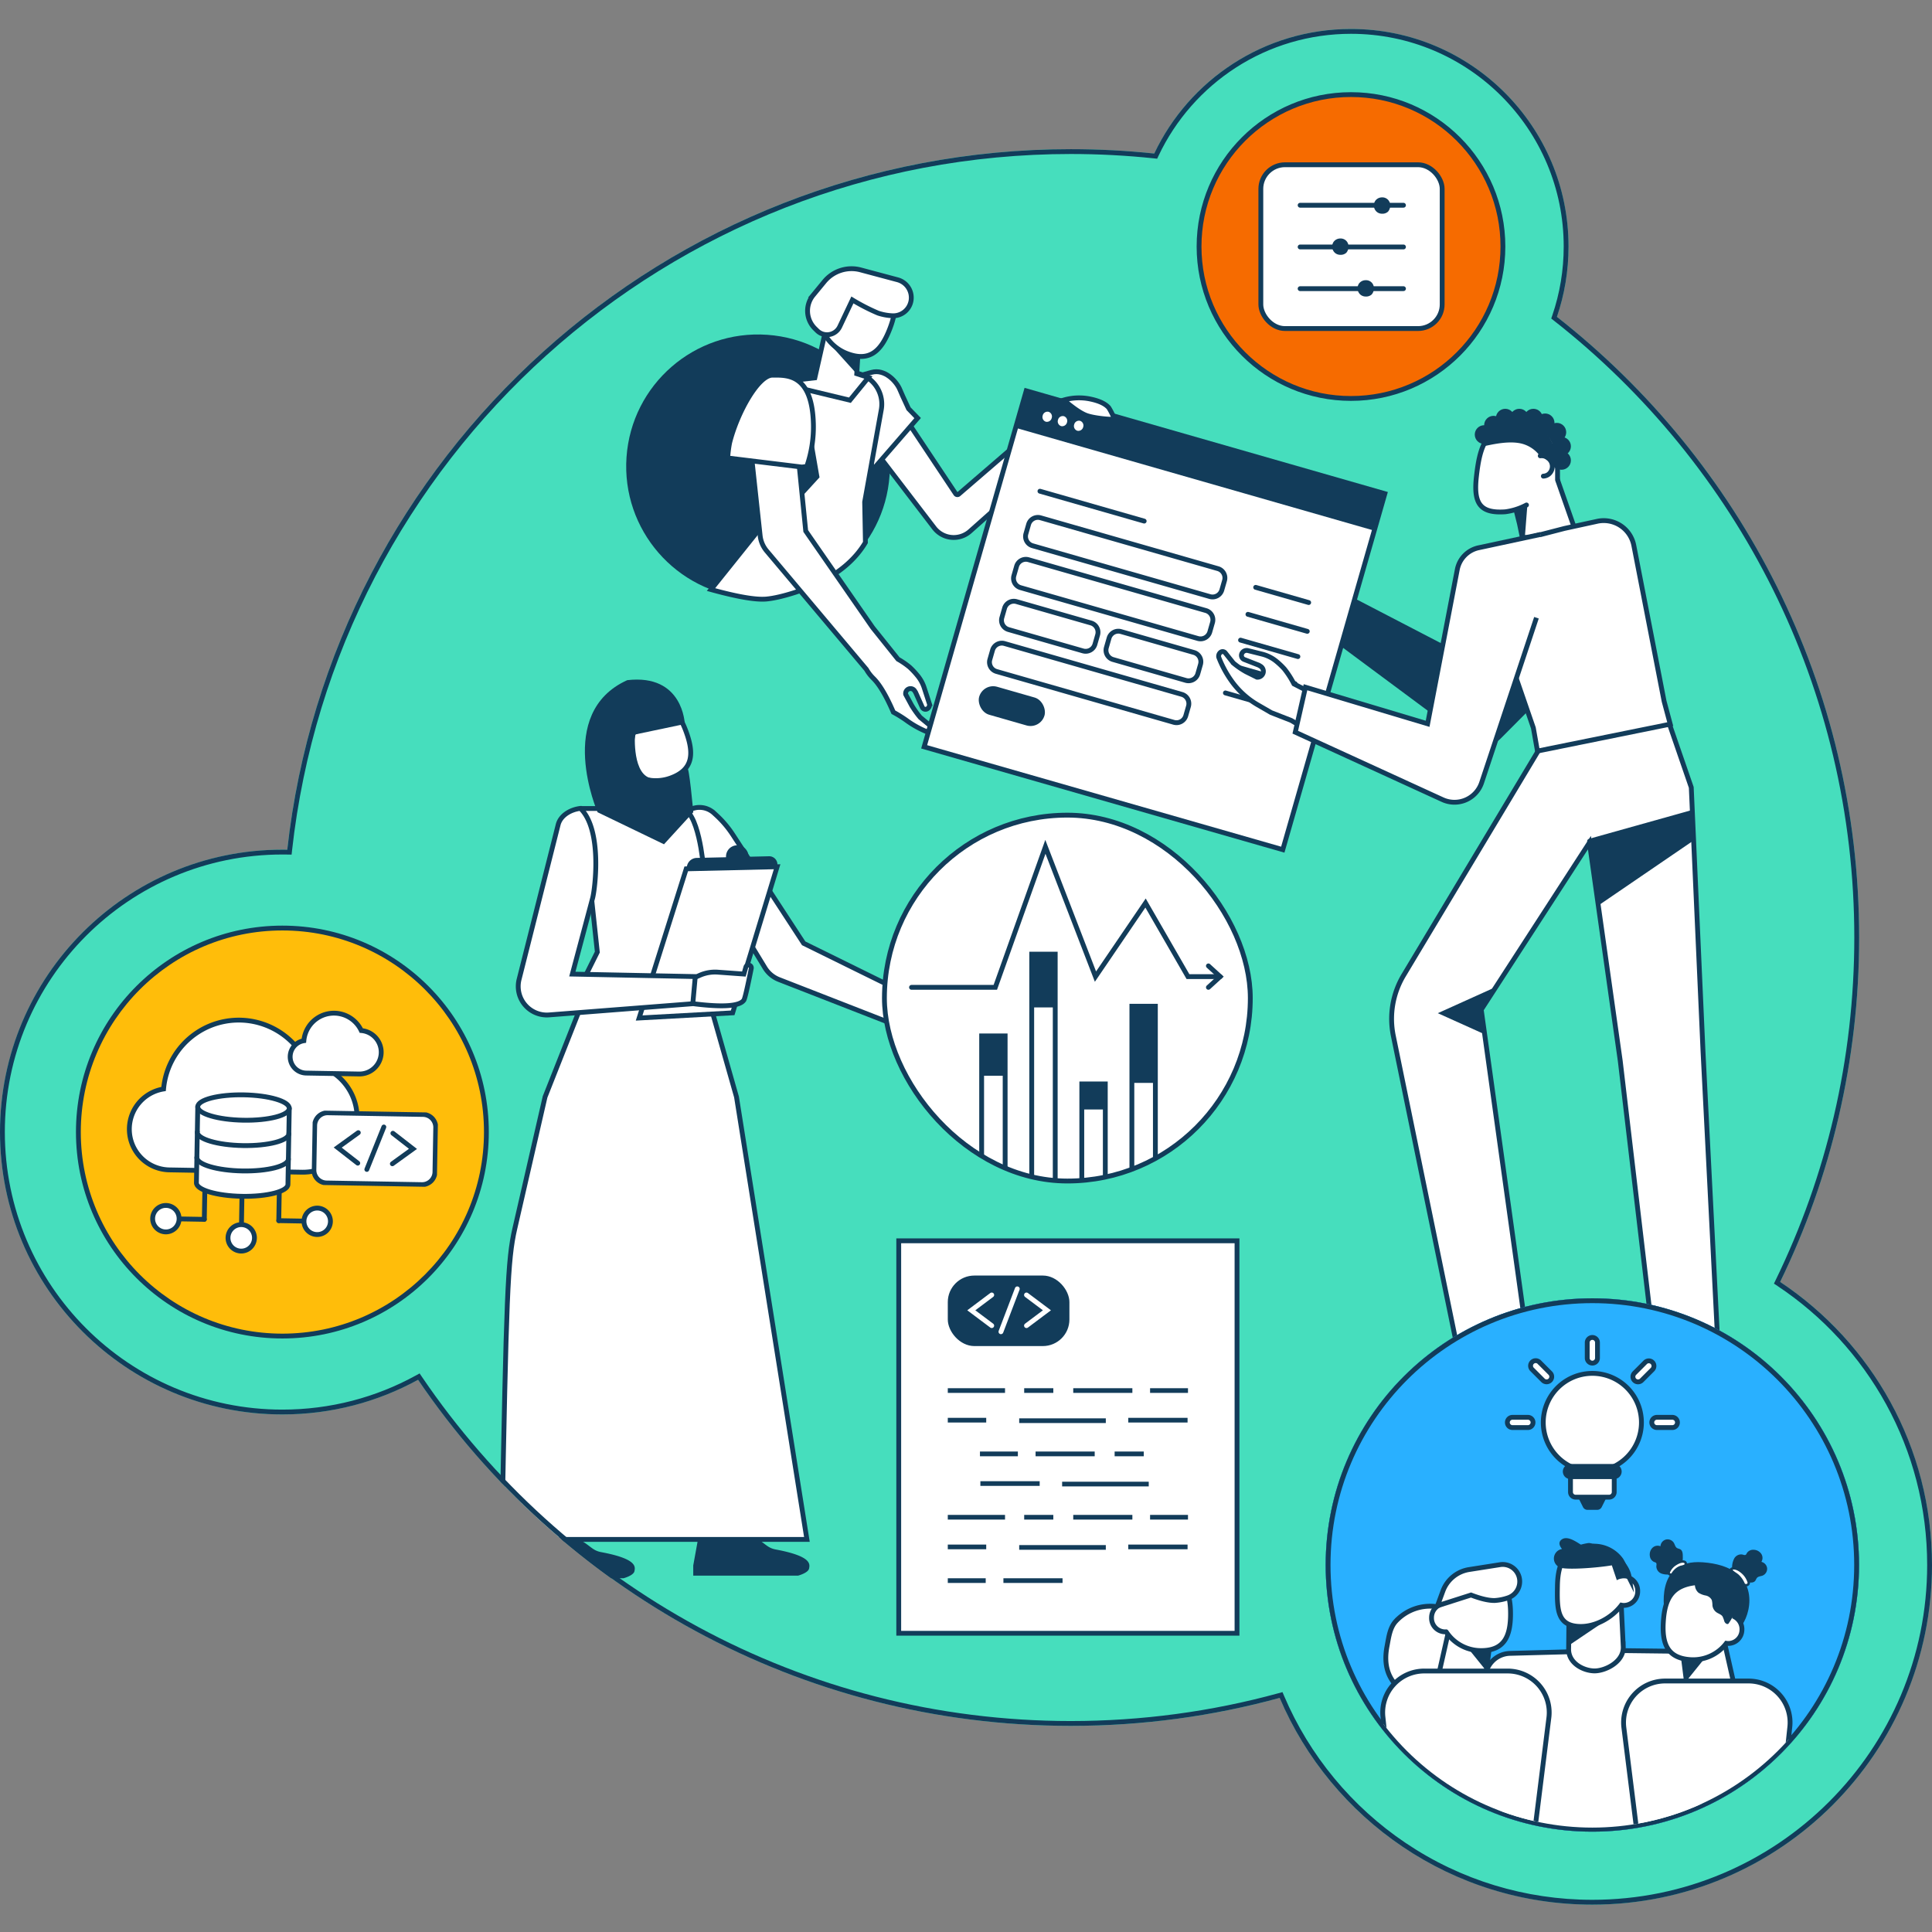 <svg xmlns="http://www.w3.org/2000/svg" xmlns:xlink="http://www.w3.org/1999/xlink" width="800" height="800" viewBox="0 0 800 800"><rect x="0" y="0" width="800" height="800" fill="#808080" stroke="none"/><defs><clipPath id="a"><ellipse cx="326.196" cy="326.658" rx="326.196" ry="326.658" transform="translate(0 0)" fill="#29b0ff"/></clipPath><clipPath id="b"><rect width="151.503" height="151.503" rx="75.751" fill="rgba(0,0,0,0)" stroke="#123c5a" stroke-linecap="round" stroke-width="2"/></clipPath><clipPath id="c"><rect width="51.861" height="30.8" fill="#fff" stroke="#123c5a" stroke-width="1"/></clipPath><clipPath id="d"><path d="M44.267,153.009A108.742,108.742,0,1,0,153.009,44.266,108.741,108.741,0,0,0,44.267,153.009" transform="translate(-44.267 -44.266)" fill="none"/></clipPath><clipPath id="e"><rect width="48.906" height="38.044" fill="none"/></clipPath><clipPath id="g"><rect width="800" height="800"/></clipPath></defs><g id="f" clip-path="url(#g)"><g transform="translate(-37.984 -38)"><g transform="translate(37.984 50)"><g transform="translate(518.719 495.388)"><circle cx="140.64" cy="140.64" r="140.64" transform="translate(0 0)" fill="#46debd"/></g><path d="M326.438,0C506.725,0,652.876,146.151,652.876,326.438S506.725,652.876,326.438,652.876,0,506.725,0,326.438,146.151,0,326.438,0Z" transform="translate(116.953 49.768)" fill="#46debd"/><g transform="translate(0 339.828)"><path d="M116.931,0A116.931,116.931,0,1,1,0,116.931,116.931,116.931,0,0,1,116.931,0Z" transform="translate(0 0)" fill="#46debd"/><g transform="translate(31.455 31.455)" fill="#ffbd0a"><path d="M 85.476 169.953 C 79.744 169.953 74.016 169.375 68.45 168.236 C 63.027 167.127 57.692 165.471 52.595 163.314 C 47.589 161.197 42.762 158.577 38.246 155.526 C 33.772 152.504 29.566 149.033 25.743 145.21 C 21.92 141.387 18.449 137.18 15.427 132.707 C 12.376 128.191 9.755 123.363 7.638 118.358 C 5.482 113.26 3.826 107.926 2.716 102.502 C 1.577 96.937 1 91.209 1 85.476 C 1 79.744 1.577 74.016 2.716 68.45 C 3.826 63.027 5.482 57.692 7.638 52.595 C 9.755 47.589 12.376 42.762 15.427 38.246 C 18.449 33.772 21.92 29.566 25.743 25.743 C 29.566 21.92 33.772 18.449 38.246 15.427 C 42.762 12.376 47.589 9.755 52.595 7.638 C 57.692 5.482 63.027 3.826 68.45 2.716 C 74.016 1.577 79.744 1 85.476 1 C 91.209 1 96.937 1.577 102.502 2.716 C 107.926 3.826 113.26 5.482 118.358 7.638 C 123.363 9.755 128.191 12.376 132.707 15.427 C 137.18 18.449 141.387 21.92 145.21 25.743 C 149.033 29.566 152.504 33.772 155.526 38.246 C 158.577 42.762 161.197 47.589 163.314 52.595 C 165.471 57.692 167.127 63.027 168.236 68.45 C 169.375 74.016 169.953 79.744 169.953 85.476 C 169.953 91.209 169.375 96.937 168.236 102.502 C 167.127 107.926 165.471 113.26 163.314 118.358 C 161.197 123.363 158.577 128.191 155.526 132.707 C 152.504 137.18 149.033 141.387 145.21 145.21 C 141.387 149.033 137.18 152.504 132.707 155.526 C 128.191 158.577 123.363 161.197 118.358 163.314 C 113.26 165.471 107.926 167.127 102.502 168.236 C 96.937 169.375 91.209 169.953 85.476 169.953 Z" stroke="none"/><path d="M 85.476 2 C 79.811 2 74.15 2.571 68.651 3.696 C 63.292 4.793 58.021 6.429 52.984 8.559 C 48.038 10.651 43.268 13.24 38.805 16.255 C 34.385 19.242 30.228 22.672 26.45 26.45 C 22.672 30.228 19.242 34.385 16.255 38.805 C 13.24 43.268 10.651 48.038 8.559 52.984 C 6.429 58.021 4.793 63.292 3.696 68.651 C 2.571 74.15 2 79.811 2 85.476 C 2 91.141 2.571 96.802 3.696 102.302 C 4.793 107.661 6.429 112.932 8.559 117.968 C 10.651 122.914 13.24 127.685 16.255 132.147 C 19.242 136.568 22.672 140.725 26.45 144.503 C 30.228 148.281 34.385 151.711 38.805 154.697 C 43.268 157.712 48.038 160.301 52.984 162.393 C 58.021 164.524 63.292 166.16 68.651 167.257 C 74.15 168.382 79.811 168.953 85.476 168.953 C 91.141 168.953 96.802 168.382 102.302 167.257 C 107.661 166.16 112.932 164.524 117.968 162.393 C 122.914 160.301 127.685 157.712 132.147 154.697 C 136.568 151.711 140.725 148.281 144.503 144.503 C 148.281 140.725 151.711 136.568 154.697 132.147 C 157.712 127.685 160.301 122.914 162.393 117.968 C 164.524 112.932 166.16 107.661 167.257 102.302 C 168.382 96.802 168.953 91.141 168.953 85.476 C 168.953 79.811 168.382 74.15 167.257 68.651 C 166.16 63.292 164.524 58.021 162.393 52.984 C 160.301 48.038 157.712 43.268 154.697 38.805 C 151.711 34.385 148.281 30.228 144.503 26.45 C 140.725 22.672 136.568 19.242 132.147 16.255 C 127.685 13.24 122.914 10.651 117.968 8.559 C 112.932 6.429 107.661 4.793 102.302 3.696 C 96.802 2.571 91.141 2 85.476 2 M 85.476 0 C 132.684 0 170.953 38.269 170.953 85.476 C 170.953 132.684 132.684 170.953 85.476 170.953 C 38.269 170.953 0 132.684 0 85.476 C 0 38.269 38.269 0 85.476 0 Z" stroke="none" fill="#123c5a"/></g></g><g transform="translate(469.334)"><path d="M90.081,0A90.081,90.081,0,1,1,0,90.081,90.081,90.081,0,0,1,90.081,0Z" transform="translate(0 0)" fill="#46debd"/><g transform="translate(26.17 26.17)" fill="#f66b00"><path d="M 63.911 126.822 C 55.418 126.822 47.179 125.159 39.424 121.879 C 35.696 120.302 32.101 118.351 28.738 116.078 C 25.406 113.828 22.273 111.243 19.426 108.396 C 16.579 105.549 13.994 102.416 11.744 99.085 C 9.472 95.721 7.52 92.126 5.943 88.399 C 2.663 80.643 1 72.404 1 63.911 C 1 55.418 2.663 47.179 5.943 39.424 C 7.52 35.696 9.472 32.101 11.744 28.738 C 13.994 25.406 16.579 22.273 19.426 19.426 C 22.273 16.579 25.406 13.994 28.738 11.744 C 32.101 9.472 35.696 7.52 39.424 5.943 C 47.179 2.663 55.418 1 63.911 1 C 72.404 1 80.643 2.663 88.399 5.943 C 92.126 7.52 95.721 9.472 99.085 11.744 C 102.416 13.994 105.549 16.579 108.396 19.426 C 111.243 22.273 113.828 25.406 116.078 28.738 C 118.351 32.101 120.302 35.696 121.879 39.424 C 125.159 47.179 126.822 55.418 126.822 63.911 C 126.822 72.404 125.159 80.643 121.879 88.399 C 120.302 92.126 118.351 95.721 116.078 99.085 C 113.828 102.416 111.243 105.549 108.396 108.396 C 105.549 111.243 102.416 113.828 99.085 116.078 C 95.721 118.351 92.126 120.302 88.399 121.879 C 80.643 125.159 72.404 126.822 63.911 126.822 Z" stroke="none"/><path d="M 63.911 2 C 55.552 2 47.445 3.637 39.813 6.864 C 36.145 8.416 32.607 10.336 29.297 12.572 C 26.019 14.787 22.935 17.331 20.133 20.133 C 17.331 22.935 14.787 26.019 12.572 29.297 C 10.336 32.607 8.416 36.145 6.864 39.813 C 3.637 47.445 2 55.552 2 63.911 C 2 72.27 3.637 80.378 6.864 88.009 C 8.416 91.677 10.336 95.215 12.572 98.525 C 14.787 101.803 17.331 104.887 20.133 107.689 C 22.935 110.491 26.019 113.035 29.297 115.25 C 32.607 117.486 36.145 119.406 39.813 120.958 C 47.445 124.185 55.552 125.822 63.911 125.822 C 72.27 125.822 80.378 124.185 88.009 120.958 C 91.677 119.406 95.215 117.486 98.525 115.25 C 101.803 113.035 104.887 110.491 107.689 107.689 C 110.491 104.887 113.035 101.803 115.25 98.525 C 117.486 95.215 119.406 91.677 120.958 88.009 C 124.185 80.378 125.822 72.27 125.822 63.911 C 125.822 55.552 124.185 47.445 120.958 39.813 C 119.406 36.145 117.486 32.607 115.25 29.297 C 113.035 26.019 110.491 22.935 107.689 20.133 C 104.887 17.331 101.803 14.787 98.525 12.572 C 95.215 10.336 91.677 8.416 88.009 6.864 C 80.378 3.637 72.27 2 63.911 2 M 63.911 -7.62939453125e-06 C 99.208 -7.62939453125e-06 127.822 28.614 127.822 63.911 C 127.822 99.208 99.208 127.822 63.911 127.822 C 28.614 127.822 -7.62939453125e-06 99.208 -7.62939453125e-06 63.911 C -7.62939453125e-06 28.614 28.614 -7.62939453125e-06 63.911 -7.62939453125e-06 Z" stroke="none" fill="#123c5a"/></g><g transform="translate(52.75 56.218)"><rect width="75.09" height="67.831" rx="10" fill="#fff" stroke="#123c5a" stroke-linecap="round" stroke-width="2"/><path d="M65,67h42.8" transform="translate(-48.73 -50.23)" fill="#fff" stroke="#123c5a" stroke-linecap="round" stroke-width="2" fill-rule="evenodd"/><path d="M65,136h42.8" transform="translate(-48.73 -101.959)" fill="#fff" stroke="#123c5a" stroke-linecap="round" stroke-width="2" fill-rule="evenodd"/><path d="M65,205h42.8" transform="translate(-48.73 -153.688)" fill="#fff" stroke="#123c5a" stroke-linecap="round" stroke-width="2" fill-rule="evenodd"/><path d="M190.379,60.758a3.382,3.382,0,0,0,2.486-.859,3.742,3.742,0,0,0,.893-2.52A3.228,3.228,0,0,0,190.379,54a3.4,3.4,0,0,0-2.778,1.384,3.509,3.509,0,0,0,.5,4.515A3.321,3.321,0,0,0,190.379,60.758Z" transform="translate(-140.194 -40.484)" fill="#123c5a" fill-rule="evenodd"/><path d="M121.379,128.758a3.383,3.383,0,0,0,2.486-.859,3.742,3.742,0,0,0,.893-2.52A3.228,3.228,0,0,0,121.379,122a3.4,3.4,0,0,0-2.778,1.384,3.508,3.508,0,0,0,.5,4.515A3.321,3.321,0,0,0,121.379,128.758Z" transform="translate(-88.465 -91.463)" fill="#123c5a" fill-rule="evenodd"/><path d="M163.379,197.758a3.382,3.382,0,0,0,2.486-.859,3.742,3.742,0,0,0,.893-2.52A3.228,3.228,0,0,0,163.379,191a3.4,3.4,0,0,0-2.778,1.384,3.508,3.508,0,0,0,.5,4.515A3.321,3.321,0,0,0,163.379,197.758Z" transform="translate(-119.952 -143.193)" fill="#123c5a" fill-rule="evenodd"/></g></g><g transform="translate(117.393 49.707)" clip-path="url(#a)"><path d="M2.486,0,0,13.709v4.225H43.414S47.6,16.821,47.955,15s1.181-5.1-13.805-7.9c-3.173-.593-4.1-2.166-7.316-4.211A63.583,63.583,0,0,0,20.082,0s-1.82,2.39-7.98,2.886A12.8,12.8,0,0,1,2.486,0Z" transform="translate(169.666 572.799)" fill="#123c5a"/><path d="M2.486,0,0,13.709v4.225H43.414S47.6,16.821,47.955,15s1.181-5.1-13.805-7.9c-3.173-.593-4.1-2.166-7.316-4.211A63.583,63.583,0,0,0,20.082,0s-1.82,2.39-7.98,2.886A12.8,12.8,0,0,1,2.486,0Z" transform="translate(97.359 573.89)" fill="#123c5a"/><path d="M980.954,275.589l-43.21,50.36-64.788-33.634L868,310.935l59.912,44.477a10.157,10.157,0,0,0,13.255-.992l58.023-58.326Z" transform="translate(-437.199 -110.285)" fill="#123c5a" fill-rule="evenodd"/><g transform="translate(148.325 37.623) rotate(4)"><g transform="translate(0 35.581)"><circle cx="54.592" cy="54.592" r="54.592" fill="#123c5a"/></g><path d="M88.919,71.3,62.391,51.679,52.149,17.52A.846.846,0,0,0,51,16.989L12.748,33.847,0,29.95l8.928-9.661L51,.932A10.157,10.157,0,0,1,64.476,5.914q.157.34.288.692Z" transform="matrix(-0.934, 0.358, -0.358, -0.934, 192.002, 93.498)" fill="#fff" stroke="#123c5a" stroke-linecap="round" stroke-width="2" fill-rule="evenodd"/><path d="M0,1.47Q2.013.754,2.911.431c5.341-1.923,10.676,3.01,12.323,6.541q.505,1.083,4.019,7.42l4.02,3.6L5.925,41.039Z" transform="translate(95.853 47.653)" fill="#fff" stroke="#123c5a" stroke-linecap="round" stroke-width="2" fill-rule="evenodd"/><path d="M46.546,89.633l-16.09.129H13.119A13.119,13.119,0,0,1,.522,72.977L11.36,35.729,12.8,19.01q7.047-9.5,21.081-14.761C38.578,2.49,49.488-.128,56.119,0q6.587.131,22.309,6.3L43.659,41.424Z" transform="translate(117.053 135.024) rotate(170)" fill="#fff" stroke="#123c5a" stroke-linecap="round" stroke-width="2" fill-rule="evenodd"/><path d="M1.6,23.409l7.155-9.021L5.206,0,3.367,10.1,0,10.479Z" transform="translate(71.554 78.573)" fill="#123c5a" fill-rule="evenodd"/><path d="M5.073,15.367,7.42,22.884l16,3.641L20.672,7.549,35.163,0,3.793,4.1,0,15.629Z" transform="matrix(-0.956, -0.292, 0.292, -0.956, 93.061, 65.241)" fill="#fff" stroke="#123c5a" stroke-linecap="round" stroke-width="2" fill-rule="evenodd"/><path d="M69.664,105.045a31.836,31.836,0,0,1,5.069,2.986,34.281,34.281,0,0,1,3.354,3.106,15.235,15.235,0,0,1,3.219,4.93l2.57,6.362a1.881,1.881,0,0,1-.737,2.293,1.456,1.456,0,0,1-2.009-.45q-.029-.046-.054-.093l-3.183-5.959-.433-.584a2.031,2.031,0,0,0-3.6,1.706q1.647,2.589,2.715,4.274a38.909,38.909,0,0,0,3.943,4.815l4.164,2.977a1.493,1.493,0,0,1,.508,1.794,1.541,1.541,0,0,1-1.644.927A40.218,40.218,0,0,1,74.68,129.9a52.205,52.205,0,0,0-5.391-2.831q-5.1-9.867-9.314-13.459a16.366,16.366,0,0,1-3.053-3.441L12.306,64.133a11.849,11.849,0,0,1-3.154-6.154L.1,7.522A6.393,6.393,0,0,1,8.674.42,19.833,19.833,0,0,1,21.151,15.6l6.7,39.154L57.954,92.3q.339.423.707.821Z" transform="translate(48.31 60.764)" fill="#fff" stroke="#123c5a" stroke-linecap="round" stroke-width="2" fill-rule="evenodd"/><path d="M0,0,17.3,8.807l.813.666-15.98-2.5Z" transform="matrix(-0.956, -0.292, 0.292, -0.956, 92.674, 49.129)" fill="#123c5a" fill-rule="evenodd"/><path d="M28.028,8.191A18.156,18.156,0,0,0,12.8,0C2.8,0,0,6.145,0,16S2.81,31.7,12.8,33.547c9.266,1.713,16.921-4.774,17.981-13.591a6.132,6.132,0,0,0,3.624-5.669,5.983,5.983,0,0,0-5.831-6.123q-.276,0-.545.026Z" transform="matrix(-0.956, -0.292, 0.292, -0.956, 100.401, 44.775)" fill="#fff" stroke="#123c5a" stroke-linecap="round" stroke-width="2" fill-rule="evenodd"/><path d="M22.94,17.6a82.939,82.939,0,0,0-11.886-1.289,21.665,21.665,0,0,0-5.614,1h0A7.493,7.493,0,0,0,.2,26.237h0A7.667,7.667,0,0,0,8.468,32.1l15.74-1.659a14.578,14.578,0,0,0,12.3-9.878l2.308-6.908A10.268,10.268,0,0,0,33.147.976L32,.479A5.831,5.831,0,0,0,23.87,5.39Z" transform="matrix(-0.956, -0.292, 0.292, -0.956, 105.557, 42.244)" fill="#fff" stroke="#123c5a" stroke-linecap="round" stroke-width="2" fill-rule="evenodd"/><path d="M29.159.233c-5.567-2.026-19,9.521-26.261,20.233A46.9,46.9,0,0,0,0,26.111L27.572,40.15l1.977.461a49.947,49.947,0,0,0,8.592-15.562C44.828,5.172,34.726,2.26,29.159.233Z" transform="translate(31.208 63.749) rotate(-24)" fill="#fff" stroke="#123c5a" stroke-linecap="round" stroke-width="2" fill-rule="evenodd"/></g><g transform="translate(307.547 100.125) rotate(16)"><g transform="translate(0 0)"><rect width="154.488" height="153.354" fill="#fff" stroke="#123c5a" stroke-linecap="round" stroke-miterlimit="10" stroke-width="2"/><g transform="translate(16.19 48.9)"><path d="M4,66.2a4,4,0,0,1-4-4V58.167a4,4,0,0,1,4-4H80.4a4,4,0,0,1,4,4V62.2a4,4,0,0,1-4,4ZM49.012,48.148a4,4,0,0,1-4-4V40.111a4,4,0,0,1,4-4H80.4a4,4,0,0,1,4,4v4.036a4,4,0,0,1-4,4ZM4,48.148a4,4,0,0,1-4-4V40.111a4,4,0,0,1,4-4H36.089a4,4,0,0,1,4,4v4.036a4,4,0,0,1-4,4ZM4,30.092a4,4,0,0,1-4-4V22.055a4,4,0,0,1,4-4H80.4a4,4,0,0,1,4,4v4.037a4,4,0,0,1-4,4ZM4,12.037a4,4,0,0,1-4-4V4A4,4,0,0,1,4,0H80.4a4,4,0,0,1,4,4V8.037a4,4,0,0,1-4,4Z" transform="translate(0 0)" fill="#fff" stroke="#123c5a" stroke-linecap="round" stroke-miterlimit="10" stroke-width="2"/><g transform="translate(0 72.222)"><g transform="translate(0 0)"><rect width="28.133" height="12.037" rx="6.019" fill="#123c5a"/></g></g></g><rect width="154.488" height="15.933" fill="#123c5a"/><path d="M13.557,2.13A2.04,2.04,0,0,1,15.494,0a2.04,2.04,0,0,1,1.936,2.13,2.04,2.04,0,0,1-1.936,2.13A2.04,2.04,0,0,1,13.557,2.13Zm-6.972,0A2.041,2.041,0,0,1,8.521,0a2.041,2.041,0,0,1,1.937,2.13,2.041,2.041,0,0,1-1.937,2.13A2.041,2.041,0,0,1,6.584,2.13ZM0,2.13A2.04,2.04,0,0,1,1.937,0,2.041,2.041,0,0,1,3.874,2.13a2.041,2.041,0,0,1-1.937,2.13A2.04,2.04,0,0,1,0,2.13Z" transform="translate(9.373 5.798)" fill="#fff"/><path d="M0,0H44.906" transform="translate(16.914 38.392)" fill="#fff" stroke="#123c5a" stroke-linecap="round" stroke-miterlimit="10" stroke-width="2"/><path d="M0,0H22.833" transform="translate(113.759 52.036)" fill="#fff" stroke="#123c5a" stroke-linecap="round" stroke-miterlimit="10" stroke-width="2"/><path d="M0,0H25.564" transform="translate(113.759 63.658)" fill="#fff" stroke="#123c5a" stroke-linecap="round" stroke-miterlimit="10" stroke-width="2"/><path d="M0,0H24.712" transform="translate(113.759 74.775)" fill="#fff" stroke="#123c5a" stroke-linecap="round" stroke-miterlimit="10" stroke-width="2"/><path d="M0,0H26.693" transform="translate(113.759 85.892)" fill="#fff" stroke="#123c5a" stroke-linecap="round" stroke-miterlimit="10" stroke-width="2"/><path d="M0,0H22.833" transform="translate(113.759 97.515)" fill="#fff" stroke="#123c5a" stroke-linecap="round" stroke-miterlimit="10" stroke-width="2"/></g></g><path d="M1119.95,1128.632v10.156l-16.928,1.693-2.962-15.235Zm-76.6,0v10.156l-16.928,1.693-2.962-15.235Z" transform="translate(-526.87 -600.374)" fill="#fff" stroke="#123c5a" stroke-linecap="round" stroke-width="2" fill-rule="evenodd"/><path d="M61.536,120.551l-.5-1.209a42.32,42.32,0,0,1-2.792-10.206L50.658,55.942l-22.6-28.115a15.658,15.658,0,0,0-8.294-5.352L0,17.378,19.31,0,31.227,9.993l35.042,36.68a11.849,11.849,0,0,1,3.21,6.882l7.19,64.986a6.709,6.709,0,0,1-5.928,7.406l-.065.007A8.835,8.835,0,0,1,61.536,120.551Z" transform="translate(284.949 358.198) rotate(155)" fill="#fff" stroke="#123c5a" stroke-linecap="round" stroke-width="2" fill-rule="evenodd"/><path d="M1.737,0,0,13.745l18.04,1.522L21.763.09M17.181,18.326,21.781,0" transform="translate(161.541 273.247) rotate(180)" fill="#fff" stroke="#123c5a" stroke-linecap="round" stroke-width="2" fill-rule="evenodd"/><path d="M57.116,80.83H16.135c-7.245,0-9.349-23.8-9.282-24.337L8.705,21.371,0,0H61.363L50.746,21.371Z" transform="translate(180.694 353.903) rotate(180)" fill="#fff" stroke="#123c5a" stroke-linecap="round" stroke-width="2" fill-rule="evenodd"/><path d="M29.159,183.24,0,0H126.357c-1.95,101.478-2.4,115.606-5.434,128.8l-12.5,54.437L93.156,221.828H40.138Z" transform="translate(216.731 575.731) rotate(180)" fill="#fff" stroke="#123c5a" stroke-linecap="round" stroke-width="2" fill-rule="evenodd"/><path d="M117.87,1358.779l-29.048.087a3.387,3.387,0,0,1-2.4-.99l-7.329-7.317,1.054,8.22H71.1l1.316-20.87a2.469,2.469,0,0,1,2.464-2.314q14.256,8.221,21.918,11.592t3.794,0l14.745,4.967a4.6,4.6,0,0,1,2.537,6.625Zm-79.841-8.372,5.108,3.908a2.539,2.539,0,0,1-1.543,4.555H25.083l-8.724-11.638L11.472,1335.6,6.8,1340.674,0,1333.479l11.434-14.905a.847.847,0,0,1,1.456.2q8.633,21.328,13.242,26.98Q30.887,1351.584,38.029,1350.407Z" transform="translate(69.445 -711.696)" fill="#123c5a" fill-rule="evenodd"/><path d="M37.63,61.766,57.131,0,18.409,2.135,0,62.632Z" transform="translate(204.393 359.827) rotate(180)" fill="#fff" stroke="#123c5a" stroke-linecap="round" stroke-width="2" fill-rule="evenodd"/><path d="M65.676,48.57l8.44-31.633L22.593,15.9l-1.349.585a15.658,15.658,0,0,1-7.363,1.254L3.086,16.957,2.238,19.92h0a1.155,1.155,0,0,1-2.215-.629Q2.467,7.09,3.086,6.163,5.63,2.354,24.077,4.682L83.749.036A11.849,11.849,0,0,1,96.158,14.751L79.989,78.783C79,82.7,74.769,85.1,70.753,85.548,61.728,76.775,64.641,52.76,65.676,48.57Z" transform="translate(193.714 358.583) rotate(180)" fill="#fff" stroke="#123c5a" stroke-linecap="round" stroke-width="2" fill-rule="evenodd"/><path d="M1.734,0l12.01,14.89L0,13.172Z" transform="translate(161.541 273.247) rotate(180)" fill="#123c5a" fill-rule="evenodd"/><g transform="translate(172.127 256.146) rotate(160)"><path d="M27.527,8.044A17.831,17.831,0,0,0,12.57,0C2.749,0,0,6.035,0,15.717S2.759,31.133,12.57,32.946c9.1,1.682,16.194-4.164,17.236-12.823a7.2,7.2,0,0,0,3.983-6.092,5.875,5.875,0,0,0-5.727-6.013Q27.791,8.018,27.527,8.044Z" transform="translate(0 0)" fill="#fff" stroke="#123c5a" stroke-linecap="round" stroke-width="2" fill-rule="evenodd"/><path d="M25.606,2.339A5.44,5.44,0,0,1,21.84,0L18.847,4.8,0,7.256q1.458,2.816,2,3.723c1.339,2.219,3.249,2.28,4.3,3.15a10.026,10.026,0,0,0,8.3,2,22.793,22.793,0,0,0,7.159-2,10.86,10.86,0,0,0,4.226-3.418A44.162,44.162,0,0,0,28.9,4.8l0-2.821a12.442,12.442,0,0,1-1.693.413,7.061,7.061,0,0,1-1.432,0Z" transform="translate(1.257 17.083)" fill="#123c5a" fill-rule="evenodd"/></g><path d="M.708,24.8.234,9.419M19.1,0,23.4,26.249.82,20.938,0,9.322" transform="translate(508.746 140.323) rotate(-10)" fill="#fff" stroke="#123c5a" stroke-linecap="round" stroke-width="2" fill-rule="evenodd"/><path d="M21.794,290.309l-9.1-26.387L7.829,154.535,0,0H24.333L42.107,150.727l12.757,90.324,44.8-69.166L75.751.081,103.047,0l33.014,161.031a35.125,35.125,0,0,1-4.285,25.118l-59.2,98.72Z" transform="translate(595.618 528.257) rotate(180)" fill="#fff" stroke="#123c5a" stroke-linecap="round" stroke-width="2" fill-rule="evenodd"/><g transform="translate(458.928 552.38)"><path d="M0,.657H153.2V95.875q-50.483-.443-76.569-.443T0,95.875Z" transform="translate(0 -0.657)" fill="#fff" stroke="#123c5a" stroke-linecap="round" stroke-width="2"/></g><path d="M52.942.01,39.084.563,0,3.647,12.061,79.671V89.4l56.085-1.426-.859-9.788L66.142,12.474A12.7,12.7,0,0,0,53.227,0Q53.084,0,52.942.01Z" transform="translate(491.831 163.341) rotate(-10)" fill="#fff" stroke="#123c5a" stroke-linecap="round" stroke-width="2" fill-rule="evenodd"/><g transform="translate(490.562 114.691) rotate(-6)"><path d="M34.069,24.916l.7-10.018c.1-10.374-8.794-16.4-18.7-14.573C5.318,2.313,2.7,10.14.683,21.009s.1,15.545,10.867,15.545a25.72,25.72,0,0,0,8.962-2.2" transform="translate(1.276 0) rotate(2)" fill="#fff" stroke="#123c5a" stroke-linecap="round" stroke-width="2" fill-rule="evenodd"/></g><path d="M1127.962,546.1l42.319-11.849" transform="translate(-587.147 -259.48)" fill="#fff" stroke="#123c5a" stroke-linecap="round" stroke-width="2" fill-rule="evenodd"/><path d="M1128.462,546.16l2.751,27.02,39.568-27.02V534.246Z" transform="translate(-587.436 -259.48)" fill="#123c5a" fill-rule="evenodd"/><path d="M1003.161,705.246l-23.7,10.7,19.467,8.771-1.693-9.841Z" transform="translate(-501.491 -358.115)" fill="#123c5a" fill-rule="evenodd"/><path d="M1007.818,1147.246l2.581,14.234v4.387H965.324q-4.351-1.156-4.715-3.051c-.365-1.9-1.226-5.3,14.333-8.2,3.3-.615,4.256-2.248,7.6-4.372a47.286,47.286,0,0,1,7.01-3q1.89,2.481,8.285,3T1007.818,1147.246Zm76.6,0L1087,1161.48v4.387h-45.075q-4.35-1.156-4.715-3.051c-.365-1.9-1.227-5.3,14.333-8.2,3.3-.615,4.257-2.248,7.6-4.372a47.294,47.294,0,0,1,7.01-3q1.89,2.481,8.285,3T1084.416,1147.246Z" transform="translate(-490.531 -613.064)" fill="#123c5a" fill-rule="evenodd"/><path d="M218.514,571.2q-.01-.15-.01-.3a4.655,4.655,0,0,1,9.31,0q0,.045,0,.09l8.508-.2a3.4,3.4,0,0,1,3.342,4.329l-15.749.362a4.718,4.718,0,0,1-1.3.03L202,575.98l.412-1.44a4.232,4.232,0,0,1,3.971-3.066Z" transform="translate(-35.271 -277.938)" fill="#123c5a" fill-rule="evenodd"/><rect width="151.503" height="151.503" rx="75.751" transform="translate(249.305 275.679)" fill="#fff"/><path d="M452,1030.589H592.076v162.506H452V1030.589Z" transform="translate(-197.246 -578.506)" fill="#fff" stroke="#123c5a" stroke-linecap="round" stroke-width="2" fill-rule="evenodd"/><path d="M1080.879,240.589l-1.069,13.592h-1l-2.343-11.611Z" transform="translate(-565.809 -93.282)" fill="#123c5a" fill-rule="evenodd"/><rect width="50.36" height="29.2" rx="11" transform="translate(275.067 466.472)" fill="#123c5a"/><g transform="translate(284.801 471.973)"><path d="M0,8.464,3.174,4.232,6.348,0,9.522,4.232,12.7,8.464" transform="translate(0 15.235) rotate(-90)" fill="rgba(0,0,0,0)" stroke="#fff" stroke-linecap="round" stroke-width="2" fill-rule="evenodd"/><path d="M0,8.464,3.174,4.232,6.348,0,9.522,4.232,12.7,8.464" transform="translate(31.316 2.539) rotate(90)" fill="rgba(0,0,0,0)" stroke="#fff" stroke-linecap="round" stroke-width="2" fill-rule="evenodd"/><path d="M35.771,0,29,17.774" transform="translate(-16.727)" fill="rgba(0,0,0,0)" stroke="#fff" stroke-linecap="round" stroke-width="2" fill-rule="evenodd"/></g><path d="M918.312,1285.31H906.462v-96.064h11.849Z" transform="translate(-459.384 -637.29)" fill="#123c5a" fill-rule="evenodd"/><path d="M613.5,129.358q5.925,5.057,9.31,6.348c3.386,1.291,11.638,1.911,11.638,1.481a28.972,28.972,0,0,0-2.328-4.662Q630,130.087,624.5,128.94A22.705,22.705,0,0,0,613.5,129.358Z" transform="translate(-290.401 -25.417)" fill="#fff" stroke="#123c5a" stroke-linecap="round" stroke-width="2" fill-rule="evenodd"/><path d="M500,1177.089h0Zm0,12.272h0Zm31.634-12.272h0Zm20.313,0h0Zm-22.376,12.484h0Zm54.19-12.484h0Zm-9.031,12.272h0Z" transform="translate(-224.933 -663.008)" fill="#fff" fill-rule="evenodd"/><path d="M500,1176.089h23.7v1.942H500Zm31.634,0h12.061v1.942H531.634Zm20.313,0H576.43v1.942H551.947Zm31.814,0h15.7v1.942h-15.7ZM500,1188.361h15.912v1.942H500Zm74.73,0h24.558v1.942H574.73Zm-45.16.212h35.865v1.942H529.57Z" transform="translate(-224.933 -662.979)" fill="#123c5a"/><path d="M500,1177.089h0Zm0,12.272h0Zm31.634-12.272h0Zm20.313,0h0Zm-22.376,12.484h0Zm54.19-12.484h0Zm-9.031,12.272h0Z" transform="translate(-224.933 -610.532)" fill="#fff" fill-rule="evenodd"/><path d="M500,1176.089h23.7v1.942H500Zm31.634,0h12.061v1.942H531.634Zm20.313,0H576.43v1.942H551.947Zm31.814,0h15.7v1.942h-15.7ZM500,1188.361h15.912v1.942H500Zm74.73,0h24.558v1.942H574.73Zm-45.16.212h35.865v1.942H529.57Z" transform="translate(-224.933 -610.503)" fill="#123c5a"/><path d="M567.829,1177.089h0Zm-20.313,0h0Zm22.376,12.484h0Zm-54.19-12.484h0Zm9.031,12.272h0Z" transform="translate(-211.615 -636.77)" fill="#fff" fill-rule="evenodd"/><path d="M500,1176.089h15.7v1.942H500Zm23.033,0h24.483v1.942H523.033Zm32.735,0h12.061v1.942H555.768Zm-55.593,12.272h24.557v1.942H500.175Zm33.852.212h35.865v1.942H534.026Z" transform="translate(-211.615 -636.741)" fill="#123c5a"/><path d="M547.516,1177.089h0Zm-31.814,0h0Z" transform="translate(-224.933 -584.294)" fill="#fff" fill-rule="evenodd"/><path d="M500,1176.089h15.7v1.942H500Zm23.033,0h24.483v1.942H523.033Z" transform="translate(-224.933 -584.264)" fill="#123c5a"/><path d="M755,741.089l4.867,4.444L755,749.976" transform="translate(-372.02 -402.844)" fill="#fff" stroke="#123c5a" stroke-linecap="round" stroke-width="2" fill-rule="evenodd"/><path d="M464.5,682.778h34.7l20.736-58.189,20.736,53.745,20.736-30.47,17.563,30.47H592.3" transform="translate(-204.456 -335.646)" fill="#fff" stroke="#123c5a" stroke-linecap="round" stroke-width="2" fill-rule="evenodd"/><g transform="translate(249.305 275.825)" clip-path="url(#b)"><path d="M97,170.855v60.516h9.733V170.855ZM117.736,137v94.372h9.733V137Zm20.736,53.745v40.626h9.733V190.745Zm20.736-32.163v72.789h9.733V158.583Z" transform="translate(-57.22 -79.446)" fill="#fff" stroke="#123c5a" stroke-width="2" fill-rule="evenodd"/><rect width="10.58" height="22.056" transform="translate(60.093 57.554)" fill="#123c5a"/><rect width="10.58" height="11.003" transform="translate(80.83 110.876)" fill="#123c5a"/><rect width="10.58" height="16.928" transform="translate(39.358 90.986)" fill="#123c5a"/><rect width="10.58" height="32.163" transform="translate(101.566 78.714)" fill="#123c5a"/></g><rect width="151.503" height="151.503" rx="75.751" transform="translate(248.83 275.825)" fill="rgba(0,0,0,0)" stroke="#123c5a" stroke-linecap="round" stroke-width="2"/><path d="M795.065,404.582l-8.287-3.237-5.5-3.175a34.705,34.705,0,0,1-11.262-10.405l.139.2a43.753,43.753,0,0,1-5.106-9.562,2.04,2.04,0,0,1,.794-2.07,1.378,1.378,0,0,1,1.89.254l3.36,4.213a34.219,34.219,0,0,0,5.225,3.6q1.8.895,4.565,2.275a2.452,2.452,0,0,0,1.471-4.539l-.717-.437-6.023-2.354-.038-.015a1.837,1.837,0,0,1-.988-2.4,2.185,2.185,0,0,1,2.546-1.279l5.814,1.45a15.234,15.234,0,0,1,6.27,3.251,29.573,29.573,0,0,1,2.992,2.887,36.7,36.7,0,0,1,3.977,6.211l12.391,6.391-1.106,1.446.048.035L799.9,407.482Z" transform="translate(-377.787 -167.966)" fill="#fff" stroke="#123c5a" stroke-linecap="round" stroke-width="2" fill-rule="evenodd"/><path d="M13.091,0,1.214,23.451A11.426,11.426,0,0,0,2.688,35.938L44.6,85.685,1.005,115.458l11.808,15.007L72.9,100.645a11.849,11.849,0,0,0,4.714-17L38.83,23.021" transform="translate(512.278 149.419) rotate(51)" fill="#fff" stroke="#123c5a" stroke-width="2" fill-rule="evenodd"/></g><g transform="translate(0 0)" fill="none"><path d="M529.894,691.06a326.681,326.681,0,0,1-86.5,11.584c-112.415,0-211.558-56.822-270.274-143.312a116.94,116.94,0,1,1-56.186-219.5c.674,0,1.353.006,2.024.017C137.039,176.672,275.4,49.768,443.392,49.768a330.118,330.118,0,0,1,34.563,1.808A90.108,90.108,0,0,1,644.685,119.2a326.7,326.7,0,0,1,92.428,399.617A140.657,140.657,0,1,1,529.894,691.06Z" stroke="none"/><path d="M 659.36 774.668 C 668.768 774.668 678.169 773.721 687.303 771.852 C 696.203 770.03 704.958 767.313 713.324 763.774 C 721.539 760.3 729.462 755.999 736.873 750.992 C 744.215 746.032 751.119 740.336 757.393 734.062 C 763.667 727.787 769.364 720.884 774.323 713.542 C 779.331 706.13 783.631 698.207 787.106 689.993 C 790.644 681.627 793.362 672.872 795.183 663.971 C 797.052 654.838 798 645.436 798 636.028 C 798 624.202 796.509 612.457 793.568 601.119 C 790.714 590.116 786.491 579.473 781.016 569.485 C 775.635 559.668 769.055 550.5 761.457 542.234 C 753.88 533.99 745.317 526.672 736.006 520.483 L 734.549 519.515 L 735.314 517.943 C 745.836 496.313 753.933 473.48 759.383 450.076 C 764.987 426.006 767.829 401.152 767.829 376.206 C 767.829 350.76 764.874 325.423 759.044 300.897 C 753.378 277.06 744.965 253.839 734.038 231.877 C 723.306 210.307 710.115 189.88 694.832 171.161 C 679.638 152.551 662.351 135.599 643.451 120.774 L 642.334 119.898 L 642.792 118.555 C 645.913 109.413 647.496 99.833 647.496 90.081 C 647.496 84.103 646.894 78.13 645.706 72.327 C 644.549 66.673 642.823 61.111 640.575 55.796 C 638.367 50.578 635.635 45.544 632.454 40.835 C 629.303 36.171 625.684 31.785 621.697 27.798 C 617.711 23.812 613.325 20.193 608.66 17.042 C 603.951 13.861 598.918 11.128 593.699 8.921 C 588.384 6.673 582.822 4.947 577.168 3.789 C 571.365 2.602 565.392 2 559.414 2 C 542.412 2 525.91 6.853 511.693 16.035 C 504.832 20.467 498.616 25.83 493.217 31.976 C 487.793 38.15 483.266 45.032 479.762 52.432 L 479.155 53.714 L 477.745 53.565 C 466.415 52.373 454.857 51.768 443.392 51.768 C 422.865 51.768 402.322 53.698 382.334 57.505 C 362.829 61.219 343.572 66.772 325.098 74.009 C 306.955 81.116 289.337 89.937 272.733 100.227 C 256.305 110.407 240.681 122.141 226.295 135.103 C 211.945 148.033 198.67 162.325 186.841 177.582 C 174.941 192.929 164.372 209.423 155.427 226.606 C 146.358 244.028 138.849 262.369 133.11 281.118 C 127.25 300.264 123.156 320.097 120.943 340.066 L 120.742 341.876 L 118.921 341.846 C 118.26 341.834 117.591 341.829 116.931 341.829 C 109.132 341.829 101.338 342.614 93.766 344.164 C 86.388 345.673 79.131 347.926 72.195 350.86 C 65.386 353.74 58.818 357.305 52.673 361.456 C 46.587 365.568 40.864 370.29 35.663 375.491 C 30.461 380.693 25.739 386.416 21.627 392.502 C 17.476 398.646 13.911 405.214 11.031 412.024 C 8.098 418.959 5.845 426.216 4.335 433.595 C 2.786 441.166 2 448.96 2 456.759 C 2 464.559 2.786 472.352 4.335 479.924 C 5.845 487.302 8.098 494.56 11.031 501.495 C 13.911 508.305 17.476 514.873 21.627 521.017 C 25.739 527.103 30.461 532.827 35.663 538.028 C 40.864 543.229 46.587 547.951 52.673 552.063 C 58.818 556.214 65.386 559.779 72.195 562.659 C 79.131 565.593 86.388 567.846 93.766 569.355 C 101.338 570.905 109.132 571.69 116.931 571.69 C 126.746 571.69 136.495 570.451 145.905 568.007 C 155.037 565.636 163.869 562.127 172.155 557.579 L 173.75 556.703 L 174.772 558.209 C 189.317 579.633 206.435 599.323 225.653 616.73 C 244.93 634.192 266.266 649.309 289.07 661.663 C 312.274 674.234 336.976 683.929 362.49 690.477 C 388.775 697.223 415.994 700.644 443.392 700.644 C 472.574 700.644 501.5 696.771 529.365 689.131 L 531.05 688.669 L 531.734 690.276 C 536.969 702.577 543.963 714.055 552.522 724.392 C 561.023 734.659 570.931 743.637 581.971 751.078 C 604.869 766.511 631.63 774.668 659.36 774.668 M 659.36 776.668 C 601.213 776.668 551.311 741.387 529.894 691.06 C 502.339 698.614 473.344 702.644 443.392 702.644 C 330.976 702.644 231.833 645.822 173.117 559.332 C 156.444 568.484 137.294 573.69 116.931 573.69 C 52.352 573.69 8.447265827271622e-06 521.339 8.447265827271622e-06 456.759 C 8.447265827271622e-06 392.18 52.352 339.829 116.931 339.829 C 117.605 339.829 118.284 339.835 118.955 339.846 C 137.04 176.672 275.396 49.768 443.392 49.768 C 455.067 49.768 466.596 50.381 477.954 51.576 C 492.391 21.089 523.441 -2.001953134822543e-06 559.414 -2.001953134822543e-06 C 609.165 -2.001953134822543e-06 649.496 40.331 649.496 90.081 C 649.496 100.271 647.804 110.066 644.685 119.201 C 720.875 178.96 769.829 271.868 769.829 376.206 C 769.829 427.341 758.072 475.73 737.113 518.817 C 775.017 544.012 800 587.103 800 636.028 C 800 713.702 737.033 776.668 659.36 776.668 Z" stroke="none" fill="#123c5a"/></g><g transform="translate(548.934 525.602)" fill="none" stroke="#123c5a" stroke-width="2"><circle cx="110.426" cy="110.426" r="110.426" stroke="none"/><circle cx="110.426" cy="110.426" r="109.426" fill="none"/></g><g transform="translate(180.372 507.453) rotate(-179)"><line y1="14.134" transform="translate(65.172 12.872)" fill="none" stroke="#123c5a" stroke-linecap="round" stroke-miterlimit="10" stroke-width="2"/><line y1="15.785" transform="translate(80.59 11.222)" fill="none" stroke="#123c5a" stroke-linecap="round" stroke-miterlimit="10" stroke-width="2"/><line y1="14.134" transform="translate(96.009 12.872)" fill="none" stroke="#123c5a" stroke-linecap="round" stroke-miterlimit="10" stroke-width="2"/><line x1="10.441" transform="translate(54.73 12.873)" fill="none" stroke="#123c5a" stroke-linecap="round" stroke-miterlimit="10" stroke-width="2"/><line x2="10.441" transform="translate(96.009 12.873)" fill="none" stroke="#123c5a" stroke-linecap="round" stroke-miterlimit="10" stroke-width="2"/><path d="M77.367,0a16.861,16.861,0,0,1,2.974,33.457A31.255,31.255,0,0,1,21.094,45.01,22.528,22.528,0,0,1,22.531,0Z" transform="translate(33.477 33.098)" fill="#fff"/><path d="M77.367,0a16.861,16.861,0,0,1,2.974,33.457A31.255,31.255,0,0,1,21.094,45.01,22.528,22.528,0,0,1,22.531,0Z" transform="translate(33.477 33.098)" fill="none" stroke="#123c5a" stroke-linecap="round" stroke-miterlimit="10" stroke-width="2"/><path d="M30.944,0a6.744,6.744,0,0,1,1.19,13.382A12.5,12.5,0,0,1,8.437,18,9.01,9.01,0,0,1,9.011,0Z" transform="translate(23.951 74.169)" fill="#fff"/><path d="M30.944,0a6.744,6.744,0,0,1,1.19,13.382A12.5,12.5,0,0,1,8.437,18,9.01,9.01,0,0,1,9.011,0Z" transform="translate(23.951 74.169)" fill="none" stroke="#123c5a" stroke-linecap="round" stroke-miterlimit="10" stroke-width="2"/><path d="M37.9,36.767V5.253C37.9,2.351,29.419,0,18.952,0S0,2.351,0,5.253V36.767c0,2.9,8.485,5.252,18.952,5.252S37.9,39.668,37.9,36.767" transform="translate(61.638 22.682)" fill="#fff"/><path d="M37.9,36.767V5.253C37.9,2.351,29.419,0,18.952,0S0,2.351,0,5.253V36.767c0,2.9,8.485,5.252,18.952,5.252S37.9,39.668,37.9,36.767Z" transform="translate(61.638 22.682)" fill="none" stroke="#123c5a" stroke-linecap="round" stroke-miterlimit="10" stroke-width="2"/><path d="M37.9,5.252C37.9,2.351,29.419,0,18.952,0S0,2.351,0,5.252" transform="translate(61.638 54.197)" fill="#fff"/><path d="M37.9,5.252C37.9,2.351,29.419,0,18.952,0S0,2.351,0,5.252" transform="translate(61.638 54.197)" fill="none" stroke="#123c5a" stroke-linecap="round" stroke-width="2"/><path d="M37.9,5.252C37.9,2.351,29.419,0,18.952,0S0,2.351,0,5.252" transform="translate(61.638 43.692)" fill="#fff"/><path d="M37.9,5.252C37.9,2.351,29.419,0,18.952,0S0,2.351,0,5.252" transform="translate(61.638 43.692)" fill="none" stroke="#123c5a" stroke-linecap="round" stroke-width="2"/><path d="M37.9,5.252C37.9,2.351,29.419,0,18.952,0S0,2.351,0,5.252" transform="translate(61.638 33.187)" fill="#fff"/><path d="M37.9,5.252C37.9,2.351,29.419,0,18.952,0S0,2.351,0,5.252" transform="translate(61.638 33.187)" fill="none" stroke="#123c5a" stroke-linecap="round" stroke-width="2"/><path d="M0,5.252C0,8.153,8.485,10.5,18.952,10.5S37.9,8.153,37.9,5.252,29.419,0,18.952,0,0,2.351,0,5.252Z" transform="translate(61.638 54.197)" fill="none" stroke="#123c5a" stroke-miterlimit="10" stroke-width="1"/><path d="M0,5.475A5.476,5.476,0,1,0,5.475,0,5.475,5.475,0,0,0,0,5.475" transform="translate(43.78 7.398)" fill="#fff" stroke="#123c5a" stroke-width="2"/><path d="M0,5.475A5.476,5.476,0,1,0,5.475,0,5.475,5.475,0,0,0,0,5.475" transform="translate(106.45 7.397)" fill="#fff" stroke="#123c5a" stroke-width="2"/><path d="M0,5.475A5.475,5.475,0,1,0,5.475,0,5.475,5.475,0,0,0,0,5.475" transform="translate(75.115 0)" fill="#fff" stroke="#123c5a" stroke-width="2"/><g transform="translate(0 27.949)"><g clip-path="url(#c)"><path d="M45.491,29.063H4.634A4.634,4.634,0,0,1,0,24.43V4.633A4.633,4.633,0,0,1,4.634,0H45.491a4.632,4.632,0,0,1,4.633,4.633v19.8a4.633,4.633,0,0,1-4.633,4.633" transform="translate(0.868 0.869)" fill="#fff" stroke="#123c5a" stroke-width="1"/><path d="M5.335,0H44.789a5.335,5.335,0,0,1,5.335,5.335V23.728a5.335,5.335,0,0,1-5.335,5.335H5.336A5.336,5.336,0,0,1,0,23.727V5.335A5.335,5.335,0,0,1,5.335,0Z" transform="translate(0.868 0.869)" fill="#fff" stroke="#123c5a" stroke-linecap="round" stroke-miterlimit="10" stroke-width="2"/><path d="M0,0,4.212,3.159,8.425,6.319,4.212,9.477,0,12.636" transform="translate(32.881 9.293)" fill="#fff" stroke="#123c5a" stroke-width="1"/><path d="M0,0,4.212,3.159,8.425,6.319,4.212,9.477,0,12.636" transform="translate(32.881 9.293)" fill="#fff" stroke="#123c5a" stroke-linecap="round" stroke-miterlimit="10" stroke-width="2"/><path d="M8.425,12.636,4.213,9.477,0,6.318,4.213,3.159,8.425,0" transform="translate(10.135 9.293)" fill="#fff" stroke="#123c5a" stroke-width="1"/><path d="M8.425,12.636,4.213,9.477,0,6.318,4.213,3.159,8.425,0" transform="translate(10.135 9.293)" fill="#fff" stroke="#123c5a" stroke-linecap="round" stroke-miterlimit="10" stroke-width="2"/><line y1="17.69" x2="6.74" transform="translate(22.35 6.766)" fill="#fff" stroke="#123c5a" stroke-width="1"/><line y1="17.69" x2="6.74" transform="translate(22.35 6.766)" fill="none" stroke="#123c5a" stroke-linecap="round" stroke-miterlimit="10" stroke-width="2"/></g></g></g><g transform="translate(548.934 525.602)" fill="#29b0ff" stroke="#123c5a" stroke-width="2"><circle cx="110.426" cy="110.426" r="110.426" stroke="none"/><circle cx="110.426" cy="110.426" r="109.426" fill="none"/></g><g transform="translate(694.551 612.196) rotate(180)"><path d="M0,20.321A20.322,20.322,0,1,1,20.322,40.642,20.322,20.322,0,0,1,0,20.321Z" transform="translate(14.869 14.868)" fill="#fff" stroke="#123c5a" stroke-width="2"/><path d="M0,8.5V2.124a2.124,2.124,0,0,1,4.249,0V8.5A2.124,2.124,0,0,1,0,8.5Z" transform="translate(33.066 59.759)" fill="#fff" stroke="#123c5a" stroke-width="2"/><path d="M5.13,8.133l-3-3-1.5-1.5a2.125,2.125,0,0,1,3.005-3l1.5,1.5,3,3a2.124,2.124,0,1,1-3,3Z" transform="translate(51.941 51.94)" fill="#fff" stroke="#123c5a" stroke-width="2"/><path d="M6.83,0H2.781a1.062,1.062,0,0,0-.95.587L0,4.248,4.805,8.5,9.611,4.248,7.78.587A1.062,1.062,0,0,0,6.83,0Z" transform="translate(30.385)" fill="#123c5a" stroke="#123c5a" stroke-width="2"/><path d="M4.249,4.249H2.124A2.124,2.124,0,1,1,2.124,0H8.5a2.124,2.124,0,1,1,0,4.249Z" transform="translate(59.759 33.065)" fill="#fff" stroke="#123c5a" stroke-width="2"/><path d="M6.373,4.247H2.124A2.124,2.124,0,1,1,2.124,0H8.5a2.124,2.124,0,0,1,0,4.247Z" transform="translate(0 33.067)" fill="#fff" stroke="#123c5a" stroke-width="2"/><path d="M.623,8.132a2.123,2.123,0,0,1,0-3.005l3-3,1.5-1.5a2.124,2.124,0,0,1,3,3.005l-1.5,1.5h0l-3,3.005a2.124,2.124,0,0,1-3,0Z" transform="translate(9.685 51.941)" fill="#fff" stroke="#123c5a" stroke-width="2"/><path d="M13.859,10.622H0v-8.5A2.125,2.125,0,0,1,2.123,0H15.983a2.124,2.124,0,0,1,2.124,2.125v8.5Z" transform="translate(26.137 4.248)" fill="#fff" stroke="#123c5a" stroke-width="2"/><path d="M15.983,4.247H2.123A2.124,2.124,0,0,1,2.123,0H20.231a2.124,2.124,0,1,1,0,4.247Z" transform="translate(24.013 12.745)" fill="#123c5a" stroke="#123c5a" stroke-width="2"/></g><g transform="translate(550.618 527.286)"><g clip-path="url(#d)"><g transform="matrix(0.998, 0.07, -0.07, 0.998, 132.972, 97.631)"><g transform="translate(0 0)" clip-path="url(#e)"><path d="M.965,22.293S-5.514-.06,15.1,0C39.042.07,37,18.451,33.138,24.758S.215,32.11.965,22.293" transform="translate(7.024 8.46)" fill="#123c5a"/><path d="M5.749,14.395a3.257,3.257,0,0,1-2.68-2.94c.007-.515.132-1.143-.278-1.453a1.74,1.74,0,0,0-.643-.219A3.065,3.065,0,0,1,.089,7.352,3.936,3.936,0,0,1,.912,3.96,3.093,3.093,0,0,1,4.2,3.068,3.061,3.061,0,0,1,6.259.135,3.061,3.061,0,0,1,9.646,1.307c.452.672.666,1.568,1.368,1.973.459.265,1.033.253,1.506.5.941.485,1.118,1.731,1.179,2.786a11.968,11.968,0,0,1-.268,4.273c-.944,3.016-4.806,4.2-7.682,3.561" transform="translate(0 0)" fill="#123c5a"/><path d="M.531,4.441A3.258,3.258,0,0,1,3.868,2.276c.507.091,1.1.316,1.479-.038a1.741,1.741,0,0,0,.32-.6A3.069,3.069,0,0,1,8.4,0,3.939,3.939,0,0,1,11.615,1.37a3.091,3.091,0,0,1,.343,3.39,3.061,3.061,0,0,1,2.561,2.508,3.061,3.061,0,0,1-1.709,3.15c-.737.336-1.656.4-2.17,1.029-.336.411-.417.979-.734,1.4-.631.85-1.888.821-2.941.709a11.942,11.942,0,0,1-4.17-.959C-.029,11.178-.569,7.174.531,4.441" transform="translate(34.358 1.826)" fill="#123c5a"/></g></g><path d="M183.714,166.872l-27.106-.33-43.894,1.176a10.533,10.533,0,0,0-10.247,10.808q.012.413.055.825L112.737,276l-.714,13.712,79.112,2.105-.492-13.852,3.467-100.2a10.531,10.531,0,0,0-10.159-10.892h0l-.237,0" transform="translate(-38.079 -22.379)" fill="#fff"/><path d="M183.714,166.872l-27.106-.33-43.894,1.176a10.533,10.533,0,0,0-10.247,10.808q.012.413.055.825L112.737,276l-.714,13.712,79.112,2.105-.492-13.852,3.467-100.2a10.531,10.531,0,0,0-10.159-10.892h0Z" transform="translate(-38.079 -22.379)" fill="none" stroke="#123c5a" stroke-linecap="round" stroke-width="2"/><path d="M133.681,167.691l.2-9.543,21.568-8.875.178,3.669-.125-3,.125,3,.679,13.942a7.333,7.333,0,0,1-.05,1.1l.054,1.282-.054-1.282c-.679,5.6-7.771,8.9-11.96,8.831-4.458-.076-10.711-3.164-10.611-9.124m.106-11.373-.126,12.564Z" transform="translate(-34.762 -24.215)" fill="#fff"/><path d="M133.681,167.691l.2-9.543,21.568-8.875.178,3.669-.125-3,.125,3,.679,13.942a7.333,7.333,0,0,1-.05,1.1l.054,1.282-.054-1.282c-.679,5.6-7.771,8.9-11.96,8.831C139.833,176.739,133.58,173.651,133.681,167.691Zm.106-11.373-.126,12.564Z" transform="translate(-34.762 -24.215)" fill="none" stroke="#123c5a" stroke-linecap="round" stroke-miterlimit="10.001" stroke-width="2"/><path d="M133.745,161.833l.581,3.687,18.918-12.771-19.483,4.257Z" transform="translate(-34.753 -23.845)" fill="#123c5a"/><path d="M155.979,151.931c-3.951,5.243-10.714,8.935-17.054,8.827-9.67-.165-9.6-7.233-9.433-16.763s2.975-15.126,12.665-16.748c1.916-.321,2.174,1.709,3.89,2.05,6.314,1.257,12.267,4.981,13.229,11.362a5.926,5.926,0,0,1,3.455,5.56,5.786,5.786,0,0,1-5.74,5.824,5.379,5.379,0,0,1-1.013-.113" transform="translate(-35.21 -26.56)" fill="#fff"/><path d="M155.979,151.931c-3.951,5.243-10.714,8.935-17.054,8.827-9.67-.165-9.6-7.233-9.433-16.763s2.975-15.126,12.665-16.748c1.916-.321,2.174,1.709,3.89,2.05,6.314,1.257,12.267,4.981,13.229,11.362a5.926,5.926,0,0,1,3.455,5.56,5.786,5.786,0,0,1-5.74,5.824A5.379,5.379,0,0,1,155.979,151.931Z" transform="translate(-35.21 -26.56)" fill="none" stroke="#123c5a" stroke-linecap="round" stroke-miterlimit="10.001" stroke-width="2"/><path d="M139.537,127.31c-2.541-1.626-6.159-4.085-8.395-2.07q-1.515,1.366.374,3.726l-.249.057a3.991,3.991,0,0,0-.351,7.685c2.926.954,15.19.076,21.236-.966l2.071,6.154a5.433,5.433,0,0,1,2.13-.708c.053-.014.108-.031.167-.045a7.3,7.3,0,0,1,1.425.023,18.773,18.773,0,0,1,2.663.893l-.937-3.207a42.752,42.752,0,0,0-2.8-5.808,14.768,14.768,0,0,0-11.806-6.243,6.343,6.343,0,0,0-.752-.048,30.55,30.55,0,0,0-4.777.556" transform="translate(-35.347 -26.851)" fill="#123c5a"/><path d="M177.908,179.37l-1.682-13.307,17.742-1.474,3.327,14.693" transform="translate(-30.237 -22.586)" fill="#fff"/><path d="M177.908,179.37l-1.682-13.307,17.742-1.474,3.327,14.693" transform="translate(-30.237 -22.586)" fill="none" stroke="#123c5a" stroke-linecap="round" stroke-miterlimit="10" stroke-width="2"/><path d="M177.906,179.335l11.627-14.415-13.307,1.663Z" transform="translate(-30.237 -22.551)" fill="#123c5a"/><path d="M206.371,177.949H171.807a17.2,17.2,0,0,0-17.057,19.32l7.324,58.581-11.406,28h80.4l-13.91-28,6.307-58.883a17.185,17.185,0,0,0-17.089-19.018" transform="translate(-32.954 -21.166)" fill="#fff"/><path d="M206.371,177.949H171.807a17.2,17.2,0,0,0-17.057,19.32l7.324,58.581-11.406,28h80.4l-13.91-28,6.307-58.883a17.185,17.185,0,0,0-17.089-19.018Z" transform="translate(-32.954 -21.166)" fill="none" stroke="#123c5a" stroke-linecap="round" stroke-width="2"/><path d="M195.221,166.254a17.264,17.264,0,0,1-14.988,6.759c-9.485-.664-11.733-6.678-11.079-16.028s3.705-14.7,13.3-15.791c8.9-1.01,15.732,5.65,16.153,14.083a5.83,5.83,0,0,1,3.061,5.617,5.687,5.687,0,0,1-5.937,5.421c-.175-.012-.346-.032-.516-.061" transform="translate(-31 -25.085)" fill="#fff"/><path d="M195.221,166.254a17.264,17.264,0,0,1-14.988,6.759c-9.485-.664-11.733-6.678-11.079-16.028s3.705-14.7,13.3-15.791c8.9-1.01,15.732,5.65,16.153,14.083a5.83,5.83,0,0,1,3.061,5.617,5.687,5.687,0,0,1-5.937,5.421C195.562,166.3,195.391,166.283,195.221,166.254Z" transform="translate(-31 -25.085)" fill="none" stroke="#123c5a" stroke-miterlimit="10" stroke-width="2"/><path d="M70.4,183.545c-5.081-4.737-5.858-10.769-4.621-17.121.669-3.444,1.092-7.547,3.663-10.305a19.406,19.406,0,0,1,27.428-.957c3.9,3.635,4.772,8.381,4.963,13.32.193,4.986-.332,10.167-4.006,14.107a19.405,19.405,0,0,1-27.427.957" transform="translate(-42.035 -24.143)" fill="#fff"/><path d="M70.4,183.545c-5.081-4.737-5.858-10.769-4.621-17.121.669-3.444,1.092-7.547,3.663-10.305a19.406,19.406,0,0,1,27.428-.957c3.9,3.635,4.772,8.381,4.963,13.32.193,4.986-.332,10.167-4.006,14.107A19.405,19.405,0,0,1,70.4,183.545Z" transform="translate(-42.035 -24.143)" fill="none" stroke="#123c5a" stroke-linecap="round" stroke-miterlimit="10" stroke-width="2"/><path d="M104.763,175.631l1.682-13.307L88.7,160.851l-3.327,14.693" transform="translate(-39.896 -22.984)" fill="#fff"/><path d="M104.763,175.631l1.682-13.307L88.7,160.851l-3.327,14.693" transform="translate(-39.896 -22.984)" fill="none" stroke="#123c5a" stroke-linecap="round" stroke-miterlimit="10" stroke-width="2"/><path d="M104.019,175.6,92.392,161.181l13.307,1.663Z" transform="translate(-39.15 -22.949)" fill="#123c5a"/><path d="M82,174.211h34.565a17.188,17.188,0,0,1,17.056,19.32L126.3,252.112l11.406,28h-80.4l13.91-28-6.308-58.883A17.184,17.184,0,0,1,82,174.211" transform="translate(-42.88 -21.563)" fill="#fff"/><path d="M82,174.211h34.565a17.188,17.188,0,0,1,17.056,19.32L126.3,252.112l11.406,28h-80.4l13.91-28-6.308-58.883A17.184,17.184,0,0,1,82,174.211Z" transform="translate(-42.88 -21.563)" fill="none" stroke="#123c5a" stroke-linecap="round" stroke-width="2"/><path d="M88.431,161.87a17.264,17.264,0,0,0,14.481,7.787c9.508,0,12.17-5.842,12.17-15.216s-2.672-14.924-12.17-16.68c-8.812-1.628-16.089,4.539-17.1,12.922a5.831,5.831,0,0,0-3.445,5.39,5.688,5.688,0,0,0,5.544,5.823c.175,0,.349-.009.519-.025" transform="translate(-40.216 -25.467)" fill="#fff"/><path d="M88.431,161.87a17.264,17.264,0,0,0,14.481,7.787c9.508,0,12.17-5.842,12.17-15.216s-2.672-14.924-12.17-16.68c-8.812-1.628-16.089,4.539-17.1,12.922a5.831,5.831,0,0,0-3.445,5.39,5.688,5.688,0,0,0,5.544,5.823C88.087,161.9,88.26,161.887,88.431,161.87Z" transform="translate(-40.216 -25.467)" fill="none" stroke="#123c5a" stroke-linejoin="round" stroke-width="2"/><path d="M98.478,146.978q6.1,2.337,9.789,2.274a20.59,20.59,0,0,0,5.321-1.039,7.126,7.126,0,0,0,4.837-8.574,7.044,7.044,0,0,0-7.925-5.226l-12.806,2.017a13.862,13.862,0,0,0-10.859,8.919l-2.226,6.06Z" transform="translate(-39.978 -25.804)" fill="#fff"/><path d="M98.478,146.978q6.1,2.337,9.789,2.274a20.59,20.59,0,0,0,5.321-1.039,7.126,7.126,0,0,0,4.837-8.574,7.044,7.044,0,0,0-7.925-5.226l-12.806,2.017a13.862,13.862,0,0,0-10.859,8.919l-2.226,6.06Z" transform="translate(-39.978 -25.804)" fill="none" stroke="#123c5a" stroke-linecap="round" stroke-miterlimit="10.001" stroke-width="2"/></g></g></g><g transform="translate(295.271 353.872)" fill="#fff" stroke="#123c5a" stroke-width="2"><circle cx="0.971" cy="0.971" r="0.971" stroke="none"/><circle cx="0.971" cy="0.971" r="0.029" fill="none"/></g><path d="M2.554,8.313A4.363,4.363,0,0,1,.018,4.67,4.194,4.194,0,0,1,3.687.014,3.866,3.866,0,0,1,5.926.5" transform="matrix(-0.848, 0.53, -0.53, -0.848, 682.346, 232.446)" fill="none" stroke="#123c5a" stroke-linecap="round" stroke-miterlimit="10.001" stroke-width="2"/><path d="M11170.93,4792.618c1.278-.134,8.617-2.2,14.327-1.29a13.47,13.47,0,0,1,8.515,4.947s5.481,3.019,7.417,6.606.427-19.63-13.017-20.263S11170.93,4792.618,11170.93,4792.618Z" transform="translate(-10518.459 -4569.888)" fill="#123c5a"/><path d="M10832.337,4947.426l-12.134,13.268-27.5-13.268s-17.867-41.062,12.288-54.691c23.248-2.7,23.82,18.164,23.82,18.164l-20.621,4.34s-1.261,17.4,7.444,18.272,13.381-1.986,14.143-4.153S10832.337,4947.426,10832.337,4947.426Z" transform="translate(-10507.276 -4573.093)" fill="#123c5a"/><line x1="0.971" y2="10.679" transform="translate(324.882 442.703)" fill="none" stroke="#123c5a" stroke-width="2"/><path d="M.26,5.839a4.428,4.428,0,0,0,1.623,2.7A8.2,8.2,0,0,0,4.964,9.5a3.612,3.612,0,0,1,2.662,1.713,9.731,9.731,0,0,1,.422,2.243,4.09,4.09,0,0,0,1.893,2.693c.868.508,1.958.7,2.587,1.5a10.936,10.936,0,0,1,.889,1.994c.325.653,1.063,1.229,1.7.913a19.963,19.963,0,0,0,2.773-7.049,12.116,12.116,0,0,0-4.2-10.635A12.919,12.919,0,0,0,2.786.29C-.081.9-.331,3.166.26,5.839" transform="matrix(0.998, 0.07, -0.07, 0.998, 739.98, 688.839)" fill="#123c5a"/><path d="M7.662,5.258A8.638,8.638,0,0,0,4.446,1.216C3.295.4,1.44-.514.125.348a.252.252,0,0,0-.089.34c.686,1,1.9,1.393,2.862,2.1A10.027,10.027,0,0,1,5.63,6.115c.619,1.057,2.456.364,2.032-.856" transform="matrix(0.998, 0.07, -0.07, 0.998, 754.797, 687.33)" fill="#fff" stroke="#123c5a" stroke-width="1"/><path d="M6.177.065C4.923-.258,3.381.7,2.427,1.438A7.016,7.016,0,0,0,.047,4.715c-.325.927,1.113,1.517,1.578.666a7.207,7.207,0,0,1,1.989-2.4,5.9,5.9,0,0,1,1.31-.73,6.062,6.062,0,0,0,1.464-.561A.9.9,0,0,0,6.177.065" transform="matrix(0.998, 0.07, -0.07, 0.998, 729.308, 684.203)" fill="#fff" stroke="#123c5a" stroke-width="1"/><circle cx="3.883" cy="3.883" r="3.883" transform="translate(680.693 224.75)" fill="#123c5a"/><circle cx="3.883" cy="3.883" r="3.883" transform="translate(680.693 218.925)" fill="#123c5a"/><circle cx="3.883" cy="3.883" r="3.883" transform="translate(678.751 213.1)" fill="#123c5a"/><circle cx="3.883" cy="3.883" r="3.883" transform="translate(673.897 209.217)" fill="#123c5a"/><circle cx="3.883" cy="3.883" r="3.883" transform="translate(669.043 207.275)" fill="#123c5a"/><circle cx="3.883" cy="3.883" r="3.883" transform="translate(663.218 207.275)" fill="#123c5a"/><circle cx="3.883" cy="3.883" r="3.883" transform="translate(657.393 207.275)" fill="#123c5a"/><circle cx="3.883" cy="3.883" r="3.883" transform="translate(652.539 210.188)" fill="#123c5a"/><circle cx="3.883" cy="3.883" r="3.883" transform="translate(648.655 214.071)" fill="#123c5a"/></g></g></svg>